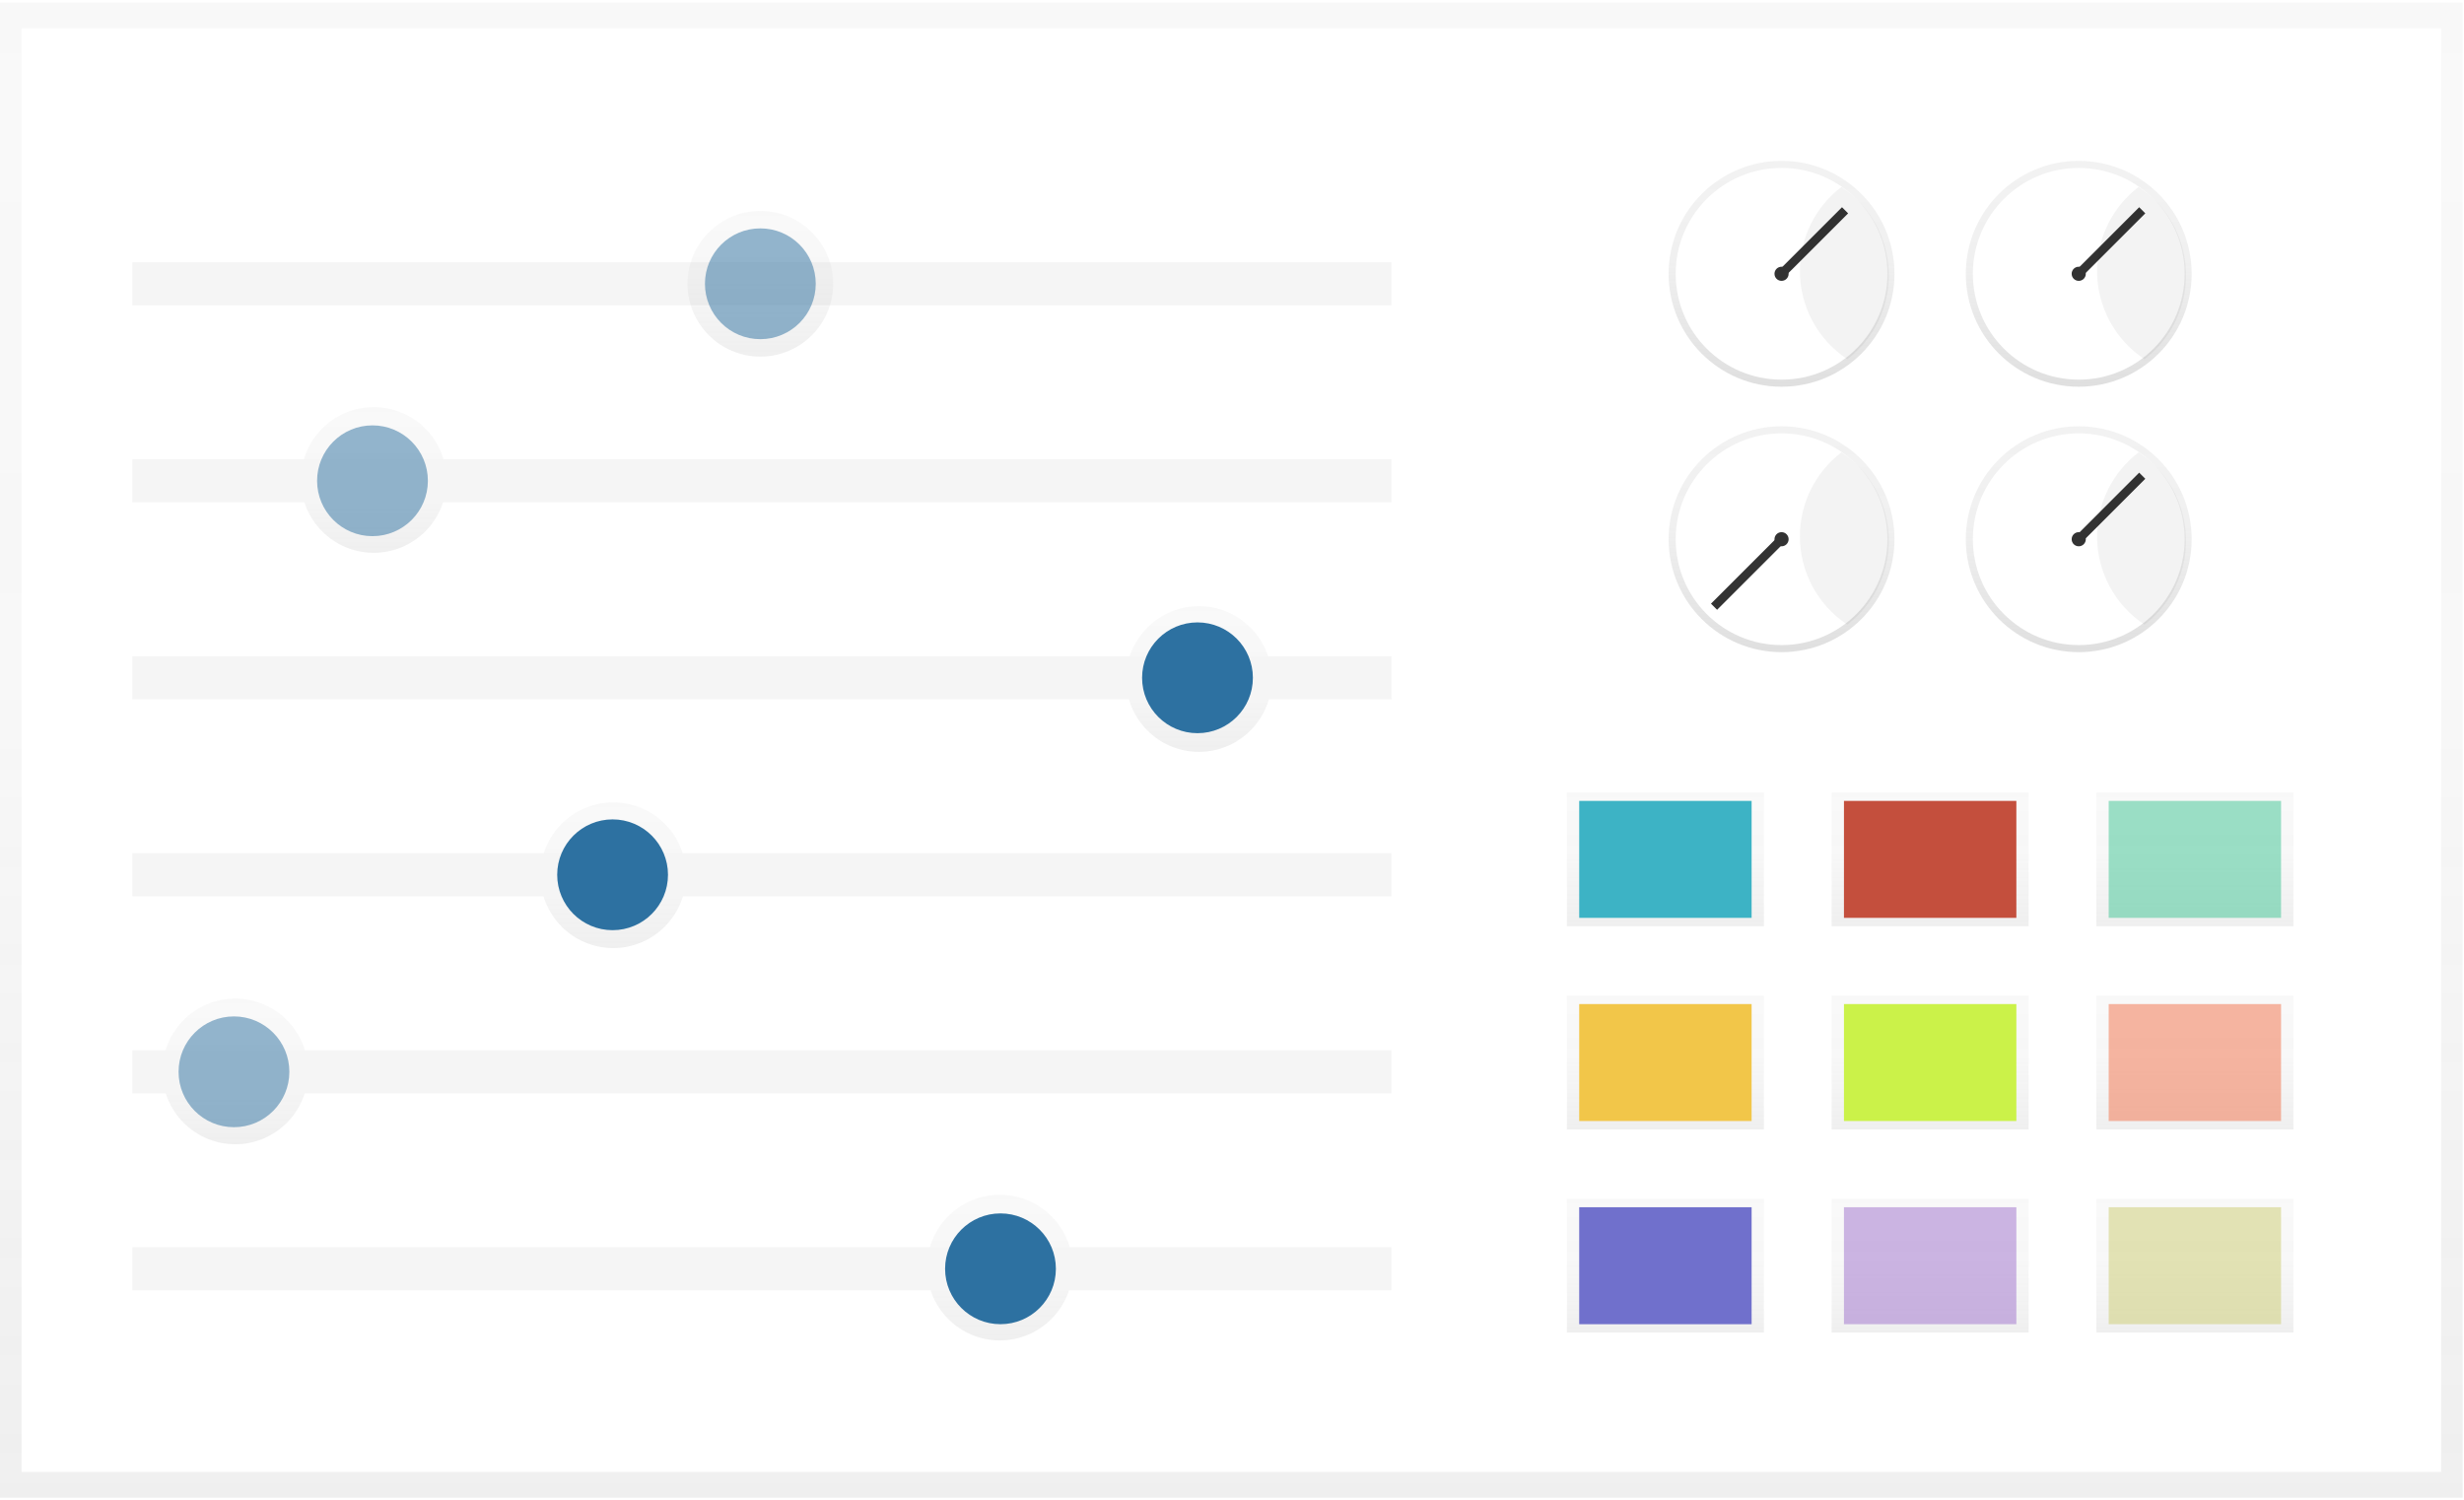 <?xml version="1.0" encoding="UTF-8"?>
<svg width="854px" height="520px" viewBox="0 0 854 520" version="1.1" xmlns="http://www.w3.org/2000/svg" xmlns:xlink="http://www.w3.org/1999/xlink">
    <title>undraw-ft2m</title>
    <defs>
        <linearGradient x1="50.001%" y1="100%" x2="50.001%" y2="0%" id="linearGradient-1">
            <stop stop-color="#808080" stop-opacity="0.25" offset="0%"></stop>
            <stop stop-color="#808080" stop-opacity="0.12" offset="54%"></stop>
            <stop stop-color="#808080" stop-opacity="0.1" offset="100%"></stop>
        </linearGradient>
        <linearGradient x1="50%" y1="100%" x2="50%" y2="0%" id="linearGradient-2">
            <stop stop-color="#808080" stop-opacity="0.25" offset="0%"></stop>
            <stop stop-color="#808080" stop-opacity="0.12" offset="54%"></stop>
            <stop stop-color="#808080" stop-opacity="0.1" offset="100%"></stop>
        </linearGradient>
        <linearGradient x1="50%" y1="99.978%" x2="50%" y2="0%" id="linearGradient-3">
            <stop stop-color="#808080" stop-opacity="0.25" offset="0%"></stop>
            <stop stop-color="#808080" stop-opacity="0.12" offset="54%"></stop>
            <stop stop-color="#808080" stop-opacity="0.1" offset="100%"></stop>
        </linearGradient>
        <linearGradient x1="50%" y1="100%" x2="50%" y2="0%" id="linearGradient-4">
            <stop stop-color="#808080" stop-opacity="0.25" offset="0%"></stop>
            <stop stop-color="#808080" stop-opacity="0.12" offset="54%"></stop>
            <stop stop-color="#808080" stop-opacity="0.1" offset="100%"></stop>
        </linearGradient>
        <linearGradient x1="50%" y1="100%" x2="50%" y2="0.013%" id="linearGradient-5">
            <stop stop-color="#808080" stop-opacity="0.25" offset="0%"></stop>
            <stop stop-color="#808080" stop-opacity="0.12" offset="54%"></stop>
            <stop stop-color="#808080" stop-opacity="0.1" offset="100%"></stop>
        </linearGradient>
    </defs>
    <g id="Page-1" stroke="none" stroke-width="1" fill="none" fill-rule="evenodd">
        <g id="undraw-ft2m" transform="translate(0, 0.89)">
            <rect id="Rectangle" fill="url(#linearGradient-1)" fill-rule="nonzero" opacity="0.5" x="0" y="0" width="853.55" height="518.22"></rect>
            <rect id="Rectangle" fill="#FFFFFF" fill-rule="nonzero" x="7.47" y="8.91" width="838.61" height="500.39"></rect>
            <rect id="Rectangle" fill="#F5F5F5" fill-rule="nonzero" x="45.88" y="90" width="436.38" height="14.94"></rect>
            <circle id="Oval" fill="url(#linearGradient-2)" fill-rule="nonzero" opacity="0.5" cx="263.53" cy="97.47" r="25.24"></circle>
            <circle id="Oval" fill="url(#linearGradient-2)" fill-rule="nonzero" opacity="0.5" cx="129.53" cy="165.47" r="25.24"></circle>
            <circle id="Oval" fill="url(#linearGradient-2)" fill-rule="nonzero" opacity="0.5" cx="415.53" cy="234.47" r="25.24"></circle>
            <circle id="Oval" fill="url(#linearGradient-2)" fill-rule="nonzero" opacity="0.5" cx="212.53" cy="302.47" r="25.24"></circle>
            <circle id="Oval" fill="url(#linearGradient-2)" fill-rule="nonzero" opacity="0.5" cx="81.53" cy="370.47" r="25.24"></circle>
            <circle id="Oval" fill="url(#linearGradient-2)" fill-rule="nonzero" opacity="0.5" cx="346.53" cy="438.47" r="25.24"></circle>
            <circle id="Oval" fill="#2D71A1" fill-rule="nonzero" opacity="0.5" cx="263.53" cy="97.47" r="19.2"></circle>
            <rect id="Rectangle" fill="#F5F5F5" fill-rule="nonzero" x="45.88" y="158.28" width="436.38" height="14.94"></rect>
            <circle id="Oval" fill="#2D71A1" fill-rule="nonzero" opacity="0.5" cx="129.1" cy="165.75" r="19.2"></circle>
            <rect id="Rectangle" fill="#F5F5F5" fill-rule="nonzero" x="45.88" y="226.57" width="436.38" height="14.94"></rect>
            <circle id="Oval" fill="#2D71A1" fill-rule="nonzero" cx="415.04" cy="234.04" r="19.2"></circle>
            <rect id="Rectangle" fill="#F5F5F5" fill-rule="nonzero" x="45.88" y="294.85" width="436.38" height="14.94"></rect>
            <circle id="Oval" fill="#2D71A1" fill-rule="nonzero" cx="212.32" cy="302.32" r="19.2"></circle>
            <rect id="Rectangle" fill="#F5F5F5" fill-rule="nonzero" x="45.88" y="363.14" width="436.38" height="14.94"></rect>
            <circle id="Oval" fill="#2D71A1" fill-rule="nonzero" opacity="0.5" cx="81.09" cy="370.61" r="19.2"></circle>
            <rect id="Rectangle" fill="#F5F5F5" fill-rule="nonzero" x="45.88" y="431.42" width="436.38" height="14.94"></rect>
            <circle id="Oval" fill="#2D71A1" fill-rule="nonzero" cx="346.76" cy="438.89" r="19.2"></circle>
            <rect id="Rectangle" fill="url(#linearGradient-3)" fill-rule="nonzero" opacity="0.5" x="543.07" y="273.82" width="68.28" height="46.34"></rect>
            <rect id="Rectangle" fill="url(#linearGradient-3)" fill-rule="nonzero" opacity="0.5" x="634.83" y="273.82" width="68.28" height="46.34"></rect>
            <rect id="Rectangle" fill="url(#linearGradient-3)" fill-rule="nonzero" opacity="0.5" x="726.59" y="273.82" width="68.28" height="46.34"></rect>
            <rect id="Rectangle" fill="url(#linearGradient-3)" fill-rule="nonzero" opacity="0.5" x="543.07" y="344.24" width="68.28" height="46.34"></rect>
            <rect id="Rectangle" fill="url(#linearGradient-3)" fill-rule="nonzero" opacity="0.5" x="634.83" y="344.24" width="68.28" height="46.34"></rect>
            <rect id="Rectangle" fill="url(#linearGradient-3)" fill-rule="nonzero" opacity="0.5" x="726.59" y="344.24" width="68.28" height="46.34"></rect>
            <rect id="Rectangle" fill="url(#linearGradient-4)" fill-rule="nonzero" opacity="0.5" x="543.07" y="414.65" width="68.28" height="46.34"></rect>
            <rect id="Rectangle" fill="url(#linearGradient-4)" fill-rule="nonzero" opacity="0.5" x="634.83" y="414.65" width="68.28" height="46.34"></rect>
            <rect id="Rectangle" fill="url(#linearGradient-4)" fill-rule="nonzero" opacity="0.5" x="726.59" y="414.65" width="68.28" height="46.34"></rect>
            <rect id="Rectangle" fill="#3DB3C5" fill-rule="nonzero" x="547.34" y="276.71" width="59.75" height="40.54"></rect>
            <rect id="Rectangle" fill="#C44F3D" fill-rule="nonzero" x="639.1" y="276.71" width="59.75" height="40.54"></rect>
            <rect id="Rectangle" fill="#3DC493" fill-rule="nonzero" opacity="0.5" x="730.85" y="276.71" width="59.75" height="40.54"></rect>
            <rect id="Rectangle" fill="#F2C649" fill-rule="nonzero" x="547.34" y="347.13" width="59.75" height="40.54"></rect>
            <rect id="Rectangle" fill="#CBF249" fill-rule="nonzero" x="639.1" y="347.13" width="59.75" height="40.54"></rect>
            <rect id="Rectangle" fill="#F27049" fill-rule="nonzero" opacity="0.5" x="730.85" y="347.13" width="59.75" height="40.54"></rect>
            <rect id="Rectangle" fill="#7070CC" fill-rule="nonzero" x="547.34" y="417.55" width="59.75" height="40.54"></rect>
            <rect id="Rectangle" fill="#9E70CC" fill-rule="nonzero" opacity="0.5" x="639.1" y="417.55" width="59.75" height="40.54"></rect>
            <rect id="Rectangle" fill="#CCCC70" fill-rule="nonzero" opacity="0.5" x="730.85" y="417.55" width="59.75" height="40.54"></rect>
            <circle id="Oval" fill="url(#linearGradient-5)" fill-rule="nonzero" cx="617.47" cy="94.01" r="39.14"></circle>
            <circle id="Oval" fill="#FFFFFF" fill-rule="nonzero" cx="617.47" cy="94.01" r="36.69"></circle>
            <circle id="Oval" fill="#333333" fill-rule="nonzero" cx="617.47" cy="94.01" r="2.45"></circle>
            <line x1="617.47" y1="94.01" x2="639.48" y2="72" id="Path" stroke="#333333" stroke-width="3"></line>
            <path d="M623.83,93.03 C623.825,105.341 630,116.832 640.27,123.62 C649.688,116.41 655.038,105.091 654.631,93.237 C654.224,81.383 648.11,70.457 638.22,63.91 C629.145,70.842 623.824,81.611 623.83,93.03 Z" id="Path" fill="#000000" fill-rule="nonzero" opacity="0.05"></path>
            <circle id="Oval" fill="url(#linearGradient-5)" fill-rule="nonzero" cx="720.47" cy="94.01" r="39.14"></circle>
            <circle id="Oval" fill="#FFFFFF" fill-rule="nonzero" cx="720.47" cy="94.01" r="36.69"></circle>
            <circle id="Oval" fill="#333333" fill-rule="nonzero" cx="720.47" cy="94.01" r="2.45"></circle>
            <line x1="720.47" y1="94.01" x2="742.48" y2="72" id="Path" stroke="#333333" stroke-width="3"></line>
            <path d="M726.83,93.03 C726.825,105.341 733,116.832 743.27,123.62 C752.688,116.41 758.038,105.091 757.631,93.237 C757.224,81.383 751.11,70.457 741.22,63.91 C732.145,70.842 726.824,81.611 726.83,93.03 Z" id="Path" fill="#000000" fill-rule="nonzero" opacity="0.05"></path>
            <circle id="Oval" fill="url(#linearGradient-5)" fill-rule="nonzero" cx="617.47" cy="186.01" r="39.14"></circle>
            <circle id="Oval" fill="#FFFFFF" fill-rule="nonzero" cx="617.47" cy="186.01" r="36.69"></circle>
            <circle id="Oval" fill="#333333" fill-rule="nonzero" cx="617.47" cy="186.01" r="2.45"></circle>
            <line x1="617.47" y1="186.01" x2="594.07" y2="209.41" id="Path" stroke="#333333" stroke-width="3"></line>
            <path d="M623.83,185.03 C623.825,197.341 630,208.832 640.27,215.62 C649.688,208.41 655.038,197.091 654.631,185.237 C654.224,173.383 648.11,162.457 638.22,155.91 C629.145,162.842 623.824,173.611 623.83,185.03 L623.83,185.03 Z" id="Path" fill="#000000" fill-rule="nonzero" opacity="0.05"></path>
            <circle id="Oval" fill="url(#linearGradient-5)" fill-rule="nonzero" cx="720.47" cy="186.01" r="39.14"></circle>
            <circle id="Oval" fill="#FFFFFF" fill-rule="nonzero" cx="720.47" cy="186.01" r="36.69"></circle>
            <circle id="Oval" fill="#333333" fill-rule="nonzero" cx="720.47" cy="186.01" r="2.45"></circle>
            <line x1="720.47" y1="186.01" x2="742.48" y2="164" id="Path" stroke="#333333" stroke-width="3"></line>
            <path d="M726.83,185.03 C726.825,197.341 733,208.832 743.27,215.62 C752.688,208.41 758.038,197.091 757.631,185.237 C757.224,173.383 751.11,162.457 741.22,155.91 C732.145,162.842 726.824,173.611 726.83,185.03 L726.83,185.03 Z" id="Path" fill="#000000" fill-rule="nonzero" opacity="0.05"></path>
        </g>
    </g>
</svg>